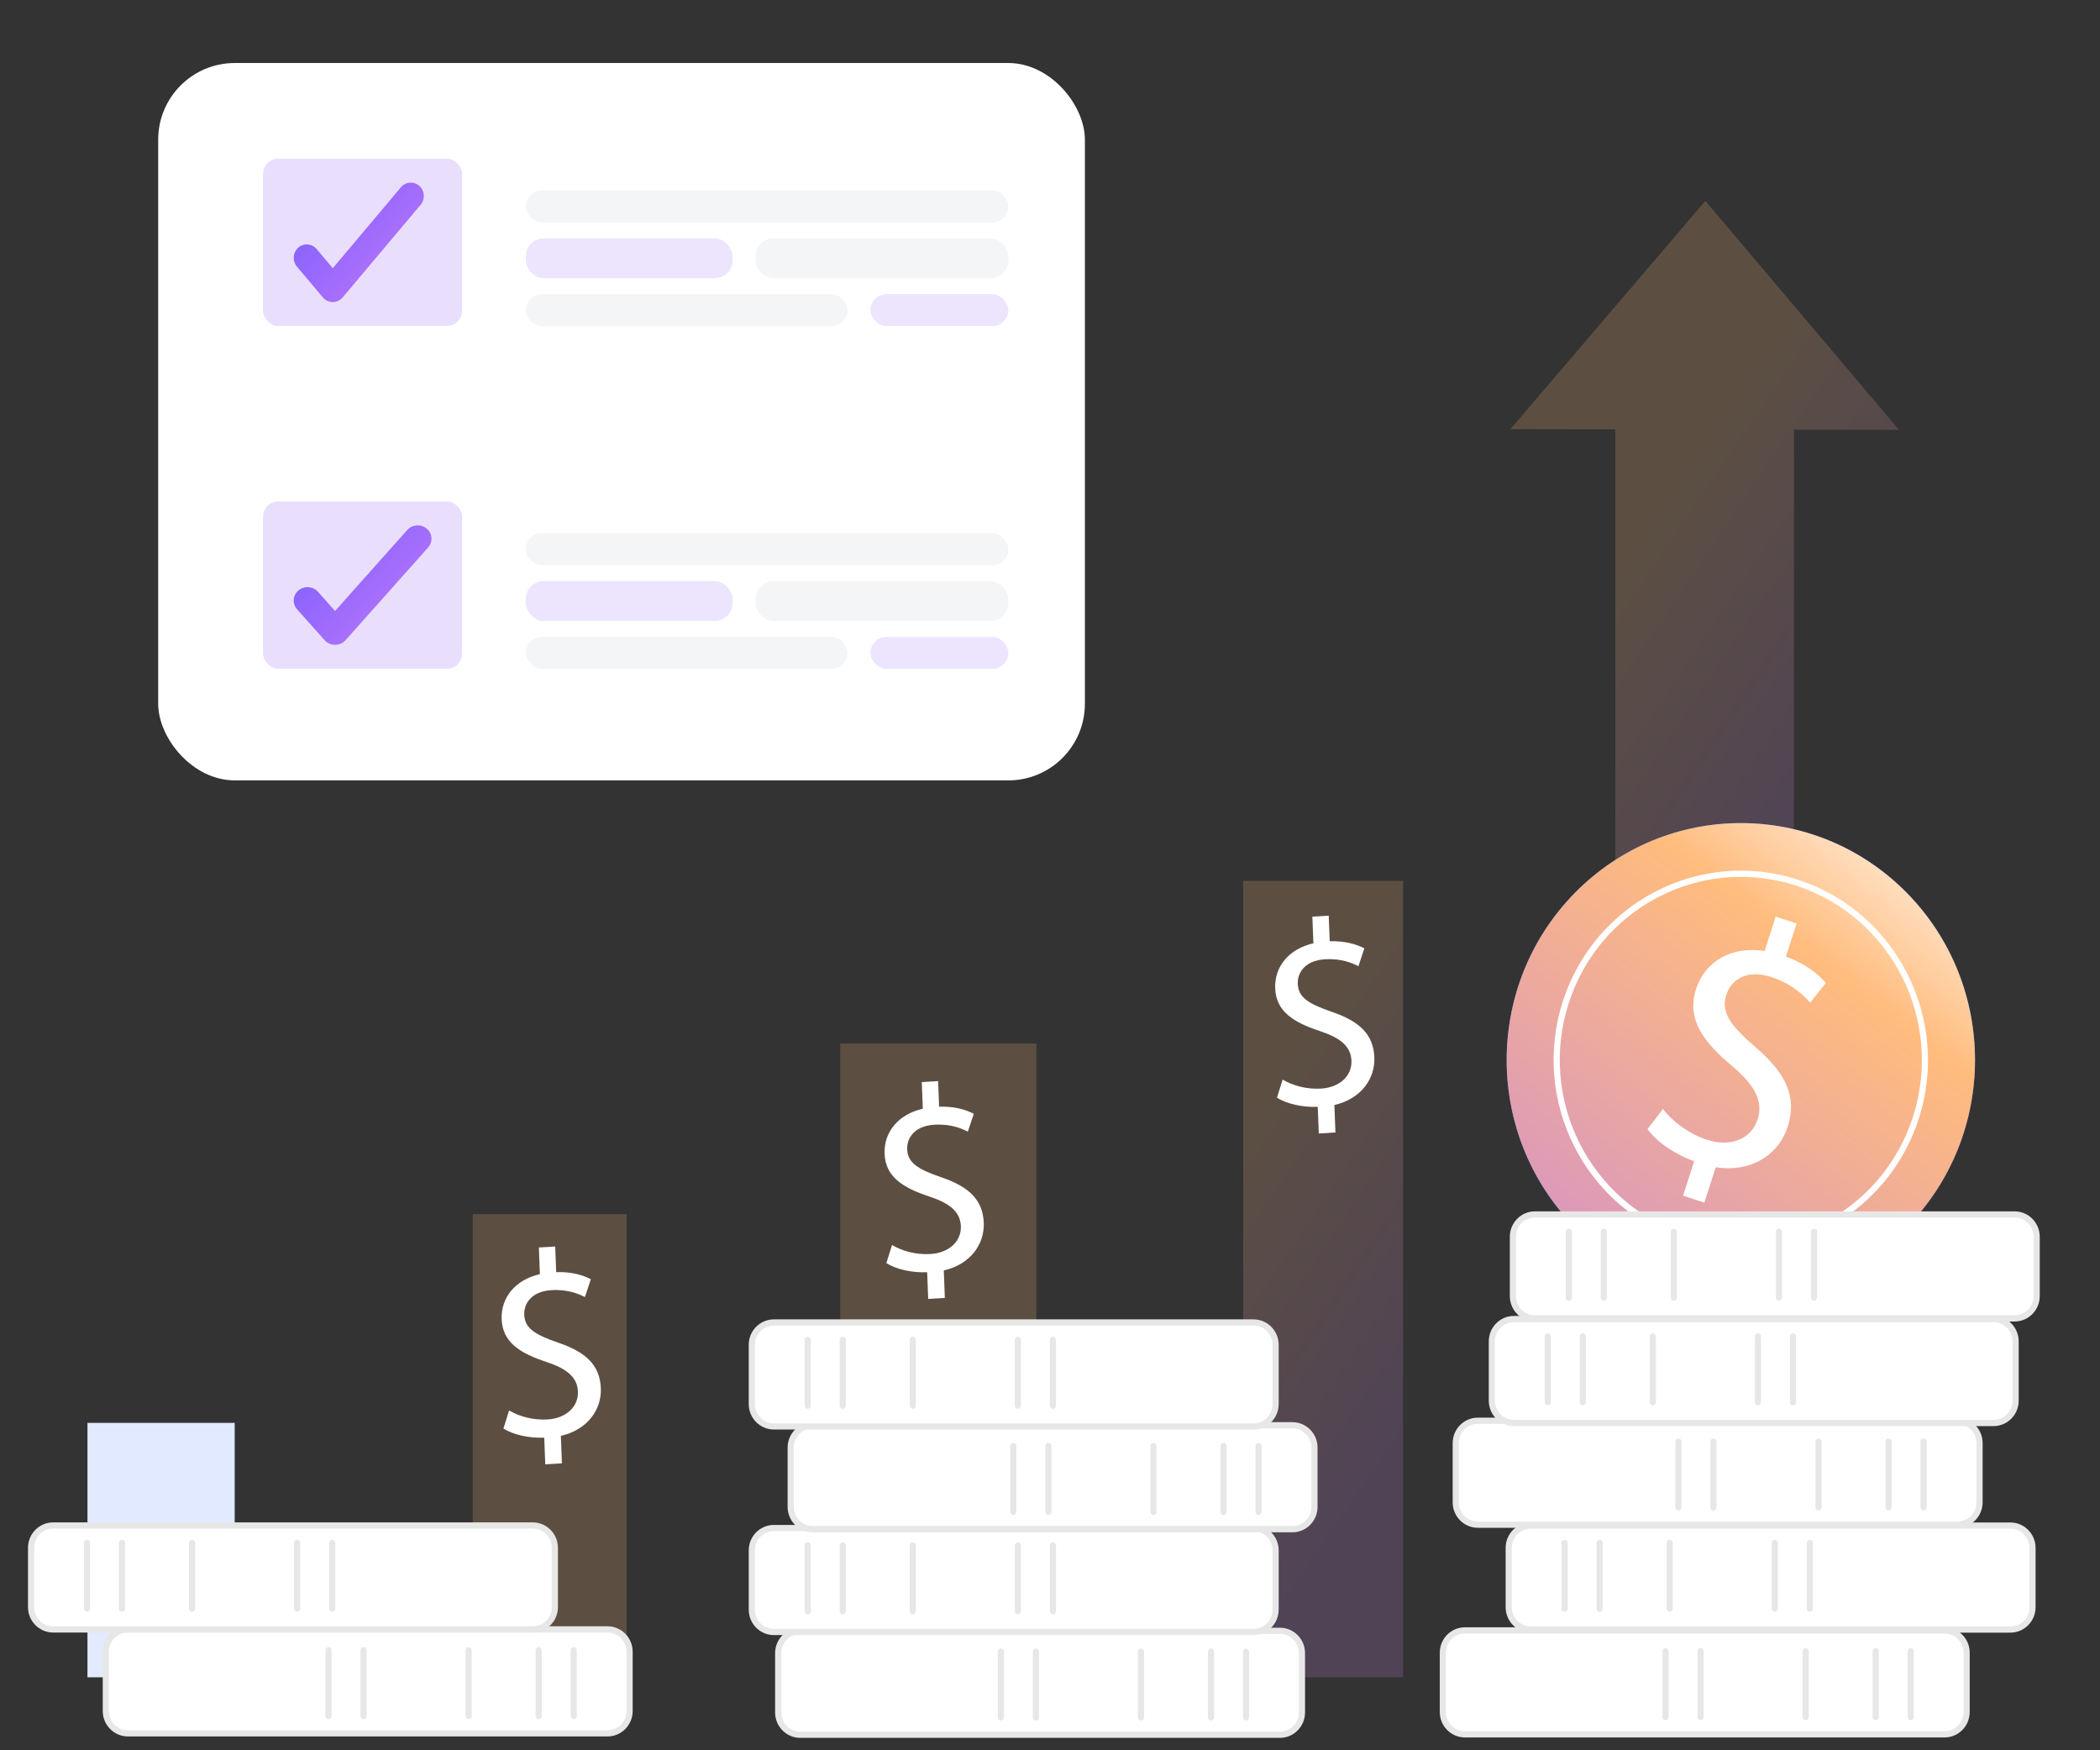 <svg width="300" height="250" viewBox="0 0 300 250" fill="none" xmlns="http://www.w3.org/2000/svg">
<rect x="0" y="0" width="300" height="250" fill="#333333" stroke="none"/>
<path d="M33.527 203.236H12.494V239.575H33.527V203.236Z" fill="#E2EAFF"/>
<path fill-rule="evenodd" clip-rule="evenodd" d="M256.28 61.368L271.287 61.393L243.62 28.694L215.771 61.302L230.774 61.327V239.782H256.28V61.368ZM200.437 125.827H177.59V239.571H200.437V125.827ZM120.037 149.064H148.055V239.575H120.037V149.064ZM67.534 173.421H89.526V239.571H67.534V173.421Z" fill="url(#paint0_linear_2380_936)" fill-opacity="0.2"/>
<path d="M272.345 175.342C285.409 162.125 285.409 140.695 272.345 127.478C259.281 114.261 238.1 114.261 225.036 127.478C211.971 140.695 211.971 162.125 225.036 175.342C238.1 188.559 259.281 188.559 272.345 175.342Z" fill="#5479F7"/>
<path d="M272.345 175.342C285.409 162.125 285.409 140.695 272.345 127.478C259.281 114.261 238.1 114.261 225.036 127.478C211.971 140.695 211.971 162.125 225.036 175.342C238.1 188.559 259.281 188.559 272.345 175.342Z" fill="url(#paint1_linear_2380_936)"/>
<path d="M248.667 178.469C245.923 178.469 243.135 178.038 240.386 177.132C226.371 172.503 218.687 157.2 223.262 143.016C227.837 128.836 242.963 121.063 256.983 125.691C270.998 130.32 278.682 145.623 274.107 159.807C270.427 171.21 259.925 178.469 248.667 178.469ZM248.706 125.243C237.817 125.243 227.662 132.261 224.101 143.291C219.675 157.009 227.104 171.81 240.663 176.288C254.221 180.765 268.851 173.249 273.277 159.532C277.703 145.814 270.274 131.013 256.715 126.535C254.059 125.66 251.363 125.243 248.706 125.243Z" fill="white"/>
<g style="mix-blend-mode:overlay">
<path d="M132.599 185.526L132.453 181.719C130.266 181.818 127.979 181.279 126.623 180.416L127.433 177.834C128.826 178.655 130.813 179.249 132.921 179.118C135.597 178.952 137.347 177.293 137.266 175.146C137.188 173.071 135.668 171.881 132.836 170.925C128.933 169.656 126.492 168.068 126.369 164.788C126.25 161.658 128.383 159.146 131.83 158.366L131.684 154.558L134.019 154.414L134.159 158.071C136.422 158.008 137.99 158.515 139.111 159.087L138.264 161.634C137.455 161.23 135.878 160.499 133.467 160.648C130.565 160.829 129.539 162.63 129.596 164.137C129.671 166.098 131.101 166.991 134.434 168.145C138.378 169.488 140.41 171.328 140.539 174.682C140.651 177.662 138.686 180.579 134.827 181.462L134.977 185.383L132.605 185.531L132.599 185.526Z" fill="white"/>
</g>
<g style="mix-blend-mode:overlay">
<path d="M77.895 209.155L77.749 205.348C75.562 205.447 73.275 204.908 71.919 204.045L72.729 201.463C74.121 202.284 76.109 202.878 78.217 202.747C80.893 202.581 82.643 200.922 82.562 198.775C82.484 196.7 80.964 195.51 78.132 194.554C74.229 193.285 71.787 191.697 71.665 188.417C71.546 185.287 73.679 182.775 77.126 181.995L76.98 178.187L79.315 178.043L79.455 181.7C81.718 181.637 83.286 182.144 84.407 182.716L83.56 185.263C82.751 184.859 81.174 184.128 78.763 184.277C75.861 184.458 74.835 186.259 74.892 187.766C74.967 189.727 76.397 190.62 79.729 191.774C83.674 193.117 85.706 194.957 85.835 198.311C85.947 201.291 83.982 204.208 80.123 205.091L80.273 209.012L77.9 209.16L77.895 209.155Z" fill="white"/>
</g>
<g style="mix-blend-mode:overlay">
<path d="M188.398 161.897L188.251 158.089C186.064 158.189 183.777 157.65 182.422 156.787L183.231 154.205C184.624 155.026 186.611 155.62 188.719 155.489C191.395 155.323 193.146 153.664 193.065 151.516C192.986 149.442 191.467 148.252 188.634 147.296C184.732 146.027 182.29 144.439 182.168 141.159C182.048 138.029 184.182 135.517 187.628 134.737L187.482 130.929L189.818 130.785L189.957 134.442C192.221 134.379 193.789 134.886 194.909 135.458L194.062 138.005C193.254 137.6 191.676 136.87 189.265 137.019C186.363 137.2 185.337 139.001 185.395 140.508C185.47 142.469 186.9 143.362 190.232 144.516C194.176 145.859 196.208 147.699 196.337 151.053C196.45 154.033 194.484 156.95 190.626 157.833L190.776 161.754L188.403 161.902L188.398 161.897Z" fill="white"/>
</g>
<path d="M240.439 170.777L242.024 165.859C239.249 164.891 236.645 163.061 235.354 161.284L237.563 158.405C238.92 160.147 241.124 161.897 243.815 162.785C247.231 163.914 250.186 162.679 251.082 159.907C251.947 157.228 250.603 154.954 247.512 152.319C243.231 148.752 240.922 145.51 242.292 141.276C243.596 137.234 247.425 135.106 252.088 135.839L253.673 130.922L256.654 131.908L255.13 136.63C257.984 137.683 259.705 139.113 260.838 140.401L258.599 143.217C257.778 142.298 256.149 140.579 253.071 139.562C249.365 138.34 247.249 140.117 246.621 142.063C245.804 144.595 247.174 146.447 250.797 149.583C255.095 153.266 256.777 156.624 255.381 160.955C254.138 164.802 250.331 167.529 245.106 166.721L243.473 171.785L240.443 170.786L240.439 170.777Z" fill="white"/>
<path d="M287.802 188.312H219.28C217.542 188.312 216.128 186.882 216.128 185.123V176.656C216.128 174.897 217.542 173.466 219.28 173.466H287.802C289.541 173.466 290.954 174.897 290.954 176.656V185.123C290.954 186.882 289.541 188.312 287.802 188.312Z" fill="white"/>
<path d="M287.802 188.757H219.28C217.3 188.757 215.689 187.127 215.689 185.123V176.656C215.689 174.653 217.3 173.023 219.28 173.023H287.802C289.782 173.023 291.393 174.653 291.393 176.656V185.123C291.393 187.127 289.782 188.757 287.802 188.757ZM219.28 173.911C217.783 173.911 216.567 175.142 216.567 176.656V185.123C216.567 186.638 217.783 187.868 219.28 187.868H287.802C289.299 187.868 290.515 186.638 290.515 185.123V176.656C290.515 175.142 289.299 173.911 287.802 173.911H219.28Z" fill="#E7E7E7"/>
<path d="M224.119 185.789C223.878 185.789 223.68 185.589 223.68 185.345V175.946C223.68 175.701 223.878 175.501 224.119 175.501C224.361 175.501 224.559 175.701 224.559 175.946V185.345C224.559 185.589 224.361 185.789 224.119 185.789Z" fill="#E7E7E7"/>
<path d="M229.12 185.789C228.879 185.789 228.681 185.589 228.681 185.345V175.945C228.681 175.701 228.879 175.501 229.12 175.501C229.362 175.501 229.56 175.701 229.56 175.945V185.345C229.56 185.589 229.362 185.789 229.12 185.789Z" fill="#E7E7E7"/>
<path d="M239.126 185.789C238.885 185.789 238.687 185.589 238.687 185.345V175.945C238.687 175.701 238.885 175.501 239.126 175.501C239.368 175.501 239.565 175.701 239.565 175.945V185.345C239.565 185.589 239.368 185.789 239.126 185.789Z" fill="#E7E7E7"/>
<path d="M254.138 185.789C253.896 185.789 253.699 185.589 253.699 185.345V175.945C253.699 175.701 253.896 175.501 254.138 175.501C254.379 175.501 254.577 175.701 254.577 175.945V185.345C254.577 185.589 254.379 185.789 254.138 185.789Z" fill="#E7E7E7"/>
<path d="M259.144 185.789C258.902 185.789 258.705 185.589 258.705 185.345V175.945C258.705 175.701 258.902 175.501 259.144 175.501C259.385 175.501 259.583 175.701 259.583 175.945V185.345C259.583 185.589 259.385 185.789 259.144 185.789Z" fill="#E7E7E7"/>
<path d="M209.275 232.877H277.796C279.535 232.877 280.949 234.308 280.949 236.067V244.533C280.949 246.293 279.535 247.723 277.796 247.723H209.275C207.536 247.723 206.122 246.293 206.122 244.533V236.067C206.122 234.308 207.536 232.877 209.275 232.877Z" fill="white"/>
<path d="M277.796 248.167H209.274C207.294 248.167 205.683 246.536 205.683 244.533V236.066C205.683 234.063 207.294 232.432 209.274 232.432H277.796C279.776 232.432 281.387 234.063 281.387 236.066V244.533C281.387 246.536 279.776 248.167 277.796 248.167ZM209.274 233.325C207.777 233.325 206.561 234.556 206.561 236.071V244.537C206.561 246.052 207.777 247.283 209.274 247.283H277.796C279.293 247.283 280.509 246.052 280.509 244.537V236.071C280.509 234.556 279.293 233.325 277.796 233.325H209.274Z" fill="#E7E7E7"/>
<path d="M272.961 245.692C272.72 245.692 272.522 245.492 272.522 245.248V235.848C272.522 235.604 272.72 235.404 272.961 235.404C273.203 235.404 273.4 235.604 273.4 235.848V245.248C273.4 245.492 273.203 245.692 272.961 245.692Z" fill="#E7E7E7"/>
<path d="M267.956 245.692C267.715 245.692 267.517 245.492 267.517 245.248V235.848C267.517 235.604 267.715 235.404 267.956 235.404C268.198 235.404 268.395 235.604 268.395 235.848V245.248C268.395 245.492 268.198 245.692 267.956 245.692Z" fill="#E7E7E7"/>
<path d="M257.95 245.692C257.708 245.692 257.51 245.492 257.51 245.248V235.848C257.51 235.604 257.708 235.404 257.95 235.404C258.191 235.404 258.389 235.604 258.389 235.848V245.248C258.389 245.492 258.191 245.692 257.95 245.692Z" fill="#E7E7E7"/>
<path d="M242.938 245.693C242.697 245.693 242.499 245.493 242.499 245.249V235.849C242.499 235.605 242.697 235.405 242.938 235.405C243.18 235.405 243.377 235.605 243.377 235.849V245.249C243.377 245.493 243.18 245.693 242.938 245.693Z" fill="#E7E7E7"/>
<path d="M237.932 245.692C237.691 245.692 237.493 245.492 237.493 245.248V235.848C237.493 235.604 237.691 235.404 237.932 235.404C238.174 235.404 238.371 235.604 238.371 235.848V245.248C238.371 245.492 238.174 245.692 237.932 245.692Z" fill="#E7E7E7"/>
<path d="M287.205 232.751H218.683C216.944 232.751 215.531 231.321 215.531 229.562V221.095C215.531 219.336 216.944 217.906 218.683 217.906H287.205C288.943 217.906 290.357 219.336 290.357 221.095V229.562C290.357 231.321 288.943 232.751 287.205 232.751Z" fill="white"/>
<path d="M287.204 233.196H218.683C216.703 233.196 215.091 231.565 215.091 229.562V221.095C215.091 219.092 216.703 217.462 218.683 217.462H287.204C289.185 217.462 290.796 219.092 290.796 221.095V229.562C290.796 231.565 289.185 233.196 287.204 233.196ZM218.683 218.35C217.186 218.35 215.969 219.581 215.969 221.095V229.562C215.969 231.077 217.186 232.307 218.683 232.307H287.204C288.702 232.307 289.918 231.077 289.918 229.562V221.095C289.918 219.581 288.702 218.35 287.204 218.35H218.683Z" fill="#E7E7E7"/>
<path d="M223.517 230.224C223.276 230.224 223.078 230.024 223.078 229.78V220.38C223.078 220.136 223.276 219.936 223.517 219.936C223.759 219.936 223.956 220.136 223.956 220.38V229.78C223.956 230.024 223.759 230.224 223.517 230.224Z" fill="#E7E7E7"/>
<path d="M228.523 230.224C228.281 230.224 228.084 230.024 228.084 229.78V220.38C228.084 220.136 228.281 219.936 228.523 219.936C228.764 219.936 228.962 220.136 228.962 220.38V229.78C228.962 230.024 228.764 230.224 228.523 230.224Z" fill="#E7E7E7"/>
<path d="M238.529 230.224C238.288 230.224 238.09 230.024 238.09 229.78V220.38C238.09 220.136 238.288 219.936 238.529 219.936C238.771 219.936 238.968 220.136 238.968 220.38V229.78C238.968 230.024 238.771 230.224 238.529 230.224Z" fill="#E7E7E7"/>
<path d="M253.541 230.224C253.299 230.224 253.102 230.024 253.102 229.78V220.38C253.102 220.136 253.299 219.936 253.541 219.936C253.782 219.936 253.98 220.136 253.98 220.38V229.78C253.98 230.024 253.782 230.224 253.541 230.224Z" fill="#E7E7E7"/>
<path d="M258.546 230.224C258.305 230.224 258.107 230.024 258.107 229.78V220.38C258.107 220.136 258.305 219.936 258.546 219.936C258.788 219.936 258.986 220.136 258.986 220.38V229.78C258.986 230.024 258.788 230.224 258.546 230.224Z" fill="#E7E7E7"/>
<path d="M211.118 202.936H279.639C281.378 202.936 282.792 204.366 282.792 206.125V214.592C282.792 216.351 281.378 217.782 279.639 217.782H211.118C209.379 217.782 207.965 216.351 207.965 214.592V206.125C207.965 204.366 209.379 202.936 211.118 202.936Z" fill="white"/>
<path d="M279.639 218.222H211.118C209.138 218.222 207.526 216.591 207.526 214.588V206.121C207.526 204.118 209.138 202.487 211.118 202.487H279.639C281.62 202.487 283.231 204.118 283.231 206.121V214.588C283.231 216.591 281.62 218.222 279.639 218.222ZM211.118 203.376C209.621 203.376 208.405 204.606 208.405 206.121V214.588C208.405 216.103 209.621 217.333 211.118 217.333H279.639C281.137 217.333 282.353 216.103 282.353 214.588V206.121C282.353 204.606 281.137 203.376 279.639 203.376H211.118Z" fill="#E7E7E7"/>
<path d="M274.801 215.752C274.559 215.752 274.362 215.552 274.362 215.308V205.909C274.362 205.664 274.559 205.464 274.801 205.464C275.042 205.464 275.24 205.664 275.24 205.909V215.308C275.24 215.552 275.042 215.752 274.801 215.752Z" fill="#E7E7E7"/>
<path d="M269.8 215.752C269.559 215.752 269.361 215.552 269.361 215.308V205.909C269.361 205.664 269.559 205.464 269.8 205.464C270.042 205.464 270.239 205.664 270.239 205.909V215.308C270.239 215.552 270.042 215.752 269.8 215.752Z" fill="#E7E7E7"/>
<path d="M259.789 215.752C259.548 215.752 259.35 215.552 259.35 215.308V205.909C259.35 205.664 259.548 205.464 259.789 205.464C260.031 205.464 260.228 205.664 260.228 205.909V215.308C260.228 215.552 260.031 215.752 259.789 215.752Z" fill="#E7E7E7"/>
<path d="M244.777 215.752C244.536 215.752 244.338 215.552 244.338 215.308V205.909C244.338 205.664 244.536 205.464 244.777 205.464C245.019 205.464 245.217 205.664 245.217 205.909V215.308C245.217 215.552 245.019 215.752 244.777 215.752Z" fill="#E7E7E7"/>
<path d="M239.777 215.752C239.535 215.752 239.338 215.552 239.338 215.308V205.909C239.338 205.664 239.535 205.464 239.777 205.464C240.018 205.464 240.216 205.664 240.216 205.909V215.308C240.216 215.552 240.018 215.752 239.777 215.752Z" fill="#E7E7E7"/>
<path d="M284.791 203.251H216.269C214.53 203.251 213.117 201.821 213.117 200.062V191.595C213.117 189.836 214.53 188.406 216.269 188.406H284.791C286.529 188.406 287.943 189.836 287.943 191.595V200.062C287.943 201.821 286.529 203.251 284.791 203.251Z" fill="white"/>
<path d="M284.795 203.696H216.273C214.293 203.696 212.682 202.065 212.682 200.062V191.595C212.682 189.592 214.293 187.962 216.273 187.962H284.795C286.775 187.962 288.386 189.592 288.386 191.595V200.062C288.386 202.065 286.775 203.696 284.795 203.696ZM216.273 188.85C214.776 188.85 213.56 190.08 213.56 191.595V200.062C213.56 201.577 214.776 202.807 216.273 202.807H284.795C286.292 202.807 287.508 201.577 287.508 200.062V191.595C287.508 190.08 286.292 188.85 284.795 188.85H216.273Z" fill="#E7E7E7"/>
<path d="M221.108 200.728C220.866 200.728 220.669 200.528 220.669 200.284V190.884C220.669 190.64 220.866 190.44 221.108 190.44C221.349 190.44 221.547 190.64 221.547 190.884V200.284C221.547 200.528 221.349 200.728 221.108 200.728Z" fill="#E7E7E7"/>
<path d="M226.114 200.728C225.872 200.728 225.675 200.528 225.675 200.284V190.884C225.675 190.64 225.872 190.44 226.114 190.44C226.355 190.44 226.553 190.64 226.553 190.884V200.284C226.553 200.528 226.355 200.728 226.114 200.728Z" fill="#E7E7E7"/>
<path d="M236.119 200.728C235.878 200.728 235.68 200.528 235.68 200.284V190.884C235.68 190.64 235.878 190.44 236.119 190.44C236.361 190.44 236.559 190.64 236.559 190.884V200.284C236.559 200.528 236.361 200.728 236.119 200.728Z" fill="#E7E7E7"/>
<path d="M251.131 200.728C250.889 200.728 250.692 200.528 250.692 200.284V190.884C250.692 190.64 250.889 190.44 251.131 190.44C251.372 190.44 251.57 190.64 251.57 190.884V200.284C251.57 200.528 251.372 200.728 251.131 200.728Z" fill="#E7E7E7"/>
<path d="M256.132 200.728C255.89 200.728 255.693 200.528 255.693 200.284V190.884C255.693 190.64 255.89 190.44 256.132 190.44C256.373 190.44 256.571 190.64 256.571 190.884V200.284C256.571 200.528 256.373 200.728 256.132 200.728Z" fill="#E7E7E7"/>
<path d="M114.321 232.938H182.843C184.581 232.938 185.995 234.369 185.995 236.128V244.595C185.995 246.354 184.581 247.784 182.843 247.784H114.321C112.583 247.784 111.169 246.354 111.169 244.595V236.128C111.169 234.369 112.583 232.938 114.321 232.938Z" fill="white"/>
<path d="M182.843 248.228H114.321C112.341 248.228 110.729 246.598 110.729 244.594V236.127C110.729 234.124 112.341 232.494 114.321 232.494H182.843C184.823 232.494 186.434 234.124 186.434 236.127V244.594C186.434 246.598 184.823 248.228 182.843 248.228ZM114.321 233.382C112.824 233.382 111.608 234.613 111.608 236.127V244.594C111.608 246.109 112.824 247.339 114.321 247.339H182.843C184.34 247.339 185.556 246.109 185.556 244.594V236.127C185.556 234.613 184.34 233.382 182.843 233.382H114.321Z" fill="#E7E7E7"/>
<path d="M178.008 245.753C177.767 245.753 177.569 245.553 177.569 245.309V235.909C177.569 235.665 177.767 235.465 178.008 235.465C178.25 235.465 178.447 235.665 178.447 235.909V245.309C178.447 245.553 178.25 245.753 178.008 245.753Z" fill="#E7E7E7"/>
<path d="M173.003 245.753C172.762 245.753 172.564 245.553 172.564 245.309V235.909C172.564 235.665 172.762 235.465 173.003 235.465C173.245 235.465 173.442 235.665 173.442 235.909V245.309C173.442 245.553 173.245 245.753 173.003 245.753Z" fill="#E7E7E7"/>
<path d="M162.996 245.753C162.755 245.753 162.557 245.553 162.557 245.309V235.909C162.557 235.665 162.755 235.465 162.996 235.465C163.238 235.465 163.436 235.665 163.436 235.909V245.309C163.436 245.553 163.238 245.753 162.996 245.753Z" fill="#E7E7E7"/>
<path d="M147.985 245.754C147.743 245.754 147.546 245.554 147.546 245.309V235.91C147.546 235.665 147.743 235.466 147.985 235.466C148.226 235.466 148.424 235.665 148.424 235.91V245.309C148.424 245.554 148.226 245.754 147.985 245.754Z" fill="#E7E7E7"/>
<path d="M142.98 245.754C142.738 245.754 142.541 245.554 142.541 245.309V235.91C142.541 235.665 142.738 235.466 142.98 235.466C143.221 235.466 143.419 235.665 143.419 235.91V245.309C143.419 245.554 143.221 245.754 142.98 245.754Z" fill="#E7E7E7"/>
<path d="M179.075 233.102H110.554C108.815 233.102 107.401 231.671 107.401 229.912V221.446C107.401 219.687 108.815 218.256 110.554 218.256H179.075C180.814 218.256 182.228 219.687 182.228 221.446V229.912C182.228 231.671 180.814 233.102 179.075 233.102Z" fill="white"/>
<path d="M179.075 233.547H110.554C108.574 233.547 106.962 231.916 106.962 229.913V221.446C106.962 219.443 108.574 217.813 110.554 217.813H179.075C181.055 217.813 182.667 219.443 182.667 221.446V229.913C182.667 231.916 181.055 233.547 179.075 233.547ZM110.554 218.701C109.057 218.701 107.84 219.931 107.84 221.446V229.913C107.84 231.428 109.057 232.658 110.554 232.658H179.075C180.572 232.658 181.789 231.428 181.789 229.913V221.446C181.789 219.931 180.572 218.701 179.075 218.701H110.554Z" fill="#E7E7E7"/>
<path d="M115.388 230.579C115.146 230.579 114.948 230.379 114.948 230.135V220.735C114.948 220.491 115.146 220.291 115.388 220.291C115.629 220.291 115.827 220.491 115.827 220.735V230.135C115.827 230.379 115.629 230.579 115.388 230.579Z" fill="#E7E7E7"/>
<path d="M120.393 230.579C120.152 230.579 119.954 230.379 119.954 230.135V220.735C119.954 220.491 120.152 220.291 120.393 220.291C120.635 220.291 120.832 220.491 120.832 220.735V230.135C120.832 230.379 120.635 230.579 120.393 230.579Z" fill="#E7E7E7"/>
<path d="M130.399 230.579C130.158 230.579 129.96 230.379 129.96 230.135V220.735C129.96 220.491 130.158 220.291 130.399 220.291C130.641 220.291 130.838 220.491 130.838 220.735V230.135C130.838 230.379 130.641 230.579 130.399 230.579Z" fill="#E7E7E7"/>
<path d="M145.411 230.579C145.17 230.579 144.972 230.379 144.972 230.135V220.735C144.972 220.491 145.17 220.291 145.411 220.291C145.653 220.291 145.85 220.491 145.85 220.735V230.135C145.85 230.379 145.653 230.579 145.411 230.579Z" fill="#E7E7E7"/>
<path d="M150.416 230.579C150.175 230.579 149.977 230.379 149.977 230.135V220.735C149.977 220.491 150.175 220.291 150.416 220.291C150.658 220.291 150.855 220.491 150.855 220.735V230.135C150.855 230.379 150.658 230.579 150.416 230.579Z" fill="#E7E7E7"/>
<path d="M116.107 203.576H184.629C186.368 203.576 187.781 205.006 187.781 206.765V215.232C187.781 216.991 186.368 218.421 184.629 218.421H116.107C114.369 218.421 112.955 216.991 112.955 215.232V206.765C112.955 205.006 114.369 203.576 116.107 203.576Z" fill="white"/>
<path d="M184.629 218.866H116.108C114.128 218.866 112.516 217.236 112.516 215.232V206.765C112.516 204.762 114.128 203.132 116.108 203.132H184.629C186.61 203.132 188.221 204.762 188.221 206.765V215.232C188.221 217.236 186.61 218.866 184.629 218.866ZM116.108 204.02C114.611 204.02 113.394 205.251 113.394 206.765V215.232C113.394 216.747 114.611 217.977 116.108 217.977H184.629C186.127 217.977 187.343 216.747 187.343 215.232V206.765C187.343 205.251 186.127 204.02 184.629 204.02H116.108Z" fill="#E7E7E7"/>
<path d="M179.79 216.392C179.548 216.392 179.351 216.192 179.351 215.947V206.548C179.351 206.303 179.548 206.104 179.79 206.104C180.031 206.104 180.229 206.303 180.229 206.548V215.947C180.229 216.192 180.031 216.392 179.79 216.392Z" fill="#E7E7E7"/>
<path d="M174.789 216.392C174.548 216.392 174.35 216.192 174.35 215.947V206.548C174.35 206.303 174.548 206.104 174.789 206.104C175.031 206.104 175.228 206.303 175.228 206.548V215.947C175.228 216.192 175.031 216.392 174.789 216.392Z" fill="#E7E7E7"/>
<path d="M164.778 216.392C164.537 216.392 164.339 216.192 164.339 215.947V206.548C164.339 206.303 164.537 206.104 164.778 206.104C165.02 206.104 165.217 206.303 165.217 206.548V215.947C165.217 216.192 165.02 216.392 164.778 216.392Z" fill="#E7E7E7"/>
<path d="M149.772 216.391C149.53 216.391 149.333 216.191 149.333 215.947V206.547C149.333 206.303 149.53 206.103 149.772 206.103C150.013 206.103 150.211 206.303 150.211 206.547V215.947C150.211 216.191 150.013 216.391 149.772 216.391Z" fill="#E7E7E7"/>
<path d="M144.766 216.392C144.524 216.392 144.327 216.192 144.327 215.947V206.548C144.327 206.303 144.524 206.104 144.766 206.104C145.007 206.104 145.205 206.303 145.205 206.548V215.947C145.205 216.192 145.007 216.392 144.766 216.392Z" fill="#E7E7E7"/>
<path d="M179.075 203.74H110.554C108.815 203.74 107.402 202.31 107.402 200.55V192.084C107.402 190.325 108.815 188.894 110.554 188.894H179.075C180.814 188.894 182.228 190.325 182.228 192.084V200.55C182.228 202.31 180.814 203.74 179.075 203.74Z" fill="white"/>
<path d="M179.075 204.184H110.554C108.574 204.184 106.962 202.554 106.962 200.551V192.084C106.962 190.08 108.574 188.45 110.554 188.45H179.075C181.056 188.45 182.667 190.08 182.667 192.084V200.551C182.667 202.554 181.056 204.184 179.075 204.184ZM110.554 189.343C109.057 189.343 107.841 190.573 107.841 192.088V200.555C107.841 202.07 109.057 203.3 110.554 203.3H179.075C180.573 203.3 181.789 202.07 181.789 200.555V192.088C181.789 190.573 180.573 189.343 179.075 189.343H110.554Z" fill="#E7E7E7"/>
<path d="M115.388 201.217C115.146 201.217 114.949 201.017 114.949 200.773V191.373C114.949 191.129 115.146 190.929 115.388 190.929C115.629 190.929 115.827 191.129 115.827 191.373V200.773C115.827 201.017 115.629 201.217 115.388 201.217Z" fill="#E7E7E7"/>
<path d="M120.393 201.217C120.152 201.217 119.954 201.017 119.954 200.773V191.373C119.954 191.129 120.152 190.929 120.393 190.929C120.635 190.929 120.832 191.129 120.832 191.373V200.773C120.832 201.017 120.635 201.217 120.393 201.217Z" fill="#E7E7E7"/>
<path d="M130.4 201.217C130.158 201.217 129.96 201.017 129.96 200.773V191.373C129.96 191.129 130.158 190.929 130.4 190.929C130.641 190.929 130.839 191.129 130.839 191.373V200.773C130.839 201.017 130.641 201.217 130.4 201.217Z" fill="#E7E7E7"/>
<path d="M145.411 201.217C145.17 201.217 144.972 201.017 144.972 200.773V191.373C144.972 191.129 145.17 190.929 145.411 190.929C145.653 190.929 145.851 191.129 145.851 191.373V200.773C145.851 201.017 145.653 201.217 145.411 201.217Z" fill="#E7E7E7"/>
<path d="M150.417 201.217C150.175 201.217 149.978 201.017 149.978 200.773V191.373C149.978 191.129 150.175 190.929 150.417 190.929C150.658 190.929 150.856 191.129 150.856 191.373V200.773C150.856 201.017 150.658 201.217 150.417 201.217Z" fill="#E7E7E7"/>
<path d="M18.27 232.739H86.791C88.53 232.739 89.943 234.169 89.943 235.928V244.395C89.943 246.154 88.53 247.584 86.791 247.584H18.27C16.531 247.584 15.117 246.154 15.117 244.395V235.928C15.117 234.169 16.531 232.739 18.27 232.739Z" fill="white"/>
<path d="M86.791 248.024H18.269C16.289 248.024 14.678 246.394 14.678 244.391V235.924C14.678 233.921 16.289 232.29 18.269 232.29H86.791C88.771 232.29 90.382 233.921 90.382 235.924V244.391C90.382 246.394 88.771 248.024 86.791 248.024ZM18.269 233.183C16.772 233.183 15.556 234.414 15.556 235.928V244.395C15.556 245.91 16.772 247.14 18.269 247.14H86.791C88.288 247.14 89.504 245.91 89.504 244.395V235.928C89.504 234.414 88.288 233.183 86.791 233.183H18.269Z" fill="#E7E7E7"/>
<path d="M81.957 245.555C81.715 245.555 81.518 245.355 81.518 245.11V235.711C81.518 235.467 81.715 235.267 81.957 235.267C82.198 235.267 82.396 235.467 82.396 235.711V245.11C82.396 245.355 82.198 245.555 81.957 245.555Z" fill="#E7E7E7"/>
<path d="M76.951 245.555C76.71 245.555 76.512 245.355 76.512 245.11V235.711C76.512 235.466 76.71 235.266 76.951 235.266C77.193 235.266 77.39 235.466 77.39 235.711V245.11C77.39 245.355 77.193 245.555 76.951 245.555Z" fill="#E7E7E7"/>
<path d="M66.945 245.555C66.704 245.555 66.506 245.355 66.506 245.11V235.711C66.506 235.466 66.704 235.266 66.945 235.266C67.187 235.266 67.385 235.466 67.385 235.711V245.11C67.385 245.355 67.187 245.555 66.945 245.555Z" fill="#E7E7E7"/>
<path d="M51.933 245.555C51.692 245.555 51.494 245.355 51.494 245.11V235.711C51.494 235.466 51.692 235.266 51.933 235.266C52.175 235.266 52.372 235.466 52.372 235.711V245.11C52.372 245.355 52.175 245.555 51.933 245.555Z" fill="#E7E7E7"/>
<path d="M46.928 245.555C46.687 245.555 46.489 245.355 46.489 245.11V235.711C46.489 235.466 46.687 235.266 46.928 235.266C47.17 235.266 47.367 235.466 47.367 235.711V245.11C47.367 245.355 47.17 245.555 46.928 245.555Z" fill="#E7E7E7"/>
<path d="M76.118 232.739H7.596C5.858 232.739 4.444 231.308 4.444 229.549V221.082C4.444 219.323 5.858 217.893 7.596 217.893H76.118C77.856 217.893 79.27 219.323 79.27 221.082V229.549C79.27 231.308 77.856 232.739 76.118 232.739Z" fill="white"/>
<path d="M76.113 233.182H7.592C5.611 233.182 4 231.552 4 229.549V221.082C4 219.079 5.611 217.448 7.592 217.448H76.113C78.093 217.448 79.705 219.079 79.705 221.082V229.549C79.705 231.552 78.093 233.182 76.113 233.182ZM7.592 218.337C6.094 218.337 4.878 219.567 4.878 221.082V229.549C4.878 231.064 6.094 232.294 7.592 232.294H76.113C77.61 232.294 78.826 231.064 78.826 229.549V221.082C78.826 219.567 77.61 218.337 76.113 218.337H7.592Z" fill="#E7E7E7"/>
<path d="M12.43 230.216C12.189 230.216 11.991 230.016 11.991 229.771V220.372C11.991 220.127 12.189 219.927 12.43 219.927C12.672 219.927 12.869 220.127 12.869 220.372V229.771C12.869 230.016 12.672 230.216 12.43 230.216Z" fill="#E7E7E7"/>
<path d="M17.431 230.216C17.189 230.216 16.992 230.016 16.992 229.771V220.372C16.992 220.127 17.189 219.927 17.431 219.927C17.672 219.927 17.87 220.127 17.87 220.372V229.771C17.87 230.016 17.672 230.216 17.431 230.216Z" fill="#E7E7E7"/>
<path d="M27.442 230.216C27.2 230.216 27.003 230.016 27.003 229.771V220.372C27.003 220.127 27.2 219.927 27.442 219.927C27.683 219.927 27.881 220.127 27.881 220.372V229.771C27.881 230.016 27.683 230.216 27.442 230.216Z" fill="#E7E7E7"/>
<path d="M42.449 230.216C42.208 230.216 42.01 230.016 42.01 229.771V220.372C42.01 220.127 42.208 219.927 42.449 219.927C42.691 219.927 42.888 220.127 42.888 220.372V229.771C42.888 230.016 42.691 230.216 42.449 230.216Z" fill="#E7E7E7"/>
<path d="M47.455 230.216C47.214 230.216 47.016 230.016 47.016 229.771V220.372C47.016 220.127 47.214 219.927 47.455 219.927C47.696 219.927 47.894 220.127 47.894 220.372V229.771C47.894 230.016 47.696 230.216 47.455 230.216Z" fill="#E7E7E7"/>
<rect x="22.6" y="9" width="132.384" height="102.467" rx="10.941" fill="white"/>
<rect x="75.116" y="27.216" width="68.927" height="4.554" rx="2.277" fill="#F4F5F7"/>
<rect x="75.116" y="76.173" width="68.927" height="4.554" rx="2.277" fill="#F4F5F7"/>
<rect x="75.116" y="34.047" width="29.54" height="5.693" rx="2.551" fill="#EDE4FE"/>
<rect x="75.116" y="83.004" width="29.54" height="5.693" rx="2.551" fill="#EDE4FE"/>
<rect x="75.116" y="42.017" width="45.952" height="4.554" rx="2.277" fill="#F4F5F7"/>
<rect x="75.116" y="90.974" width="45.952" height="4.554" rx="2.277" fill="#F4F5F7"/>
<rect x="107.938" y="34.047" width="36.105" height="5.693" rx="2.551" fill="#F4F5F7"/>
<rect x="107.938" y="83.004" width="36.105" height="5.693" rx="2.551" fill="#F4F5F7"/>
<rect x="124.349" y="42.017" width="19.694" height="4.554" rx="2.277" fill="#EDE4FE"/>
<rect x="124.349" y="90.974" width="19.694" height="4.554" rx="2.277" fill="#EDE4FE"/>
<rect x="37.578" y="22.662" width="28.446" height="23.909" rx="2.188" fill="#E9DFFD"/>
<rect x="37.578" y="71.619" width="28.446" height="23.909" rx="2.188" fill="#E9DFFD"/>
<path d="M59.907 26.545C59.125 25.852 57.945 25.94 57.27 26.742L47.539 38.303L45.239 35.569C44.564 34.766 43.382 34.678 42.602 35.371C41.82 36.063 41.735 37.275 42.41 38.078L46.124 42.491C46.479 42.912 46.995 43.156 47.539 43.156C48.083 43.156 48.598 42.913 48.953 42.491L60.099 29.25C60.774 28.447 60.688 27.236 59.907 26.543V26.545Z" fill="white"/>
<path d="M59.907 26.545C59.125 25.852 57.945 25.94 57.27 26.742L47.539 38.303L45.239 35.569C44.564 34.766 43.382 34.678 42.602 35.371C41.82 36.063 41.735 37.275 42.41 38.078L46.124 42.491C46.479 42.912 46.995 43.156 47.539 43.156C48.083 43.156 48.598 42.913 48.953 42.491L60.099 29.25C60.774 28.447 60.688 27.236 59.907 26.543V26.545Z" fill="url(#paint2_linear_2380_936)"/>
<path d="M60.963 75.501C60.135 74.809 58.885 74.896 58.171 75.699L47.867 87.259L45.432 84.525C44.717 83.722 43.466 83.635 42.64 84.327C41.812 85.02 41.722 86.231 42.436 87.034L46.369 91.447C46.745 91.868 47.291 92.112 47.867 92.112C48.443 92.112 48.989 91.87 49.365 91.447L61.166 78.206C61.881 77.404 61.79 76.192 60.963 75.499V75.501Z" fill="white"/>
<path d="M60.963 75.501C60.135 74.809 58.885 74.896 58.171 75.699L47.867 87.259L45.432 84.525C44.717 83.722 43.466 83.635 42.64 84.327C41.812 85.02 41.722 86.231 42.436 87.034L46.369 91.447C46.745 91.868 47.291 92.112 47.867 92.112C48.443 92.112 48.989 91.87 49.365 91.447L61.166 78.206C61.881 77.404 61.79 76.192 60.963 75.499V75.501Z" fill="url(#paint3_linear_2380_936)"/>
<defs>
<linearGradient id="paint0_linear_2380_936" x1="107.064" y1="368.096" x2="40.739" y2="323.201" gradientUnits="userSpaceOnUse">
<stop offset="0.172" stop-color="#C583E0"/>
<stop offset="0.729" stop-color="#FFBC7D"/>
</linearGradient>
<linearGradient id="paint1_linear_2380_936" x1="166.991" y1="171.844" x2="237.98" y2="80.388" gradientUnits="userSpaceOnUse">
<stop stop-color="white"/>
<stop offset="0" stop-color="#C583E0"/>
<stop offset="0.729" stop-color="#FFBC7D"/>
<stop offset="1" stop-color="white"/>
</linearGradient>
<linearGradient id="paint2_linear_2380_936" x1="40.123" y1="24.406" x2="62.265" y2="44.217" gradientUnits="userSpaceOnUse">
<stop stop-color="#705AFE"/>
<stop offset="1" stop-color="#CA7CFB"/>
</linearGradient>
<linearGradient id="paint3_linear_2380_936" x1="40.015" y1="73.362" x2="62.262" y2="94.438" gradientUnits="userSpaceOnUse">
<stop stop-color="#705AFE"/>
<stop offset="1" stop-color="#CA7CFB"/>
</linearGradient>
</defs>
</svg>
